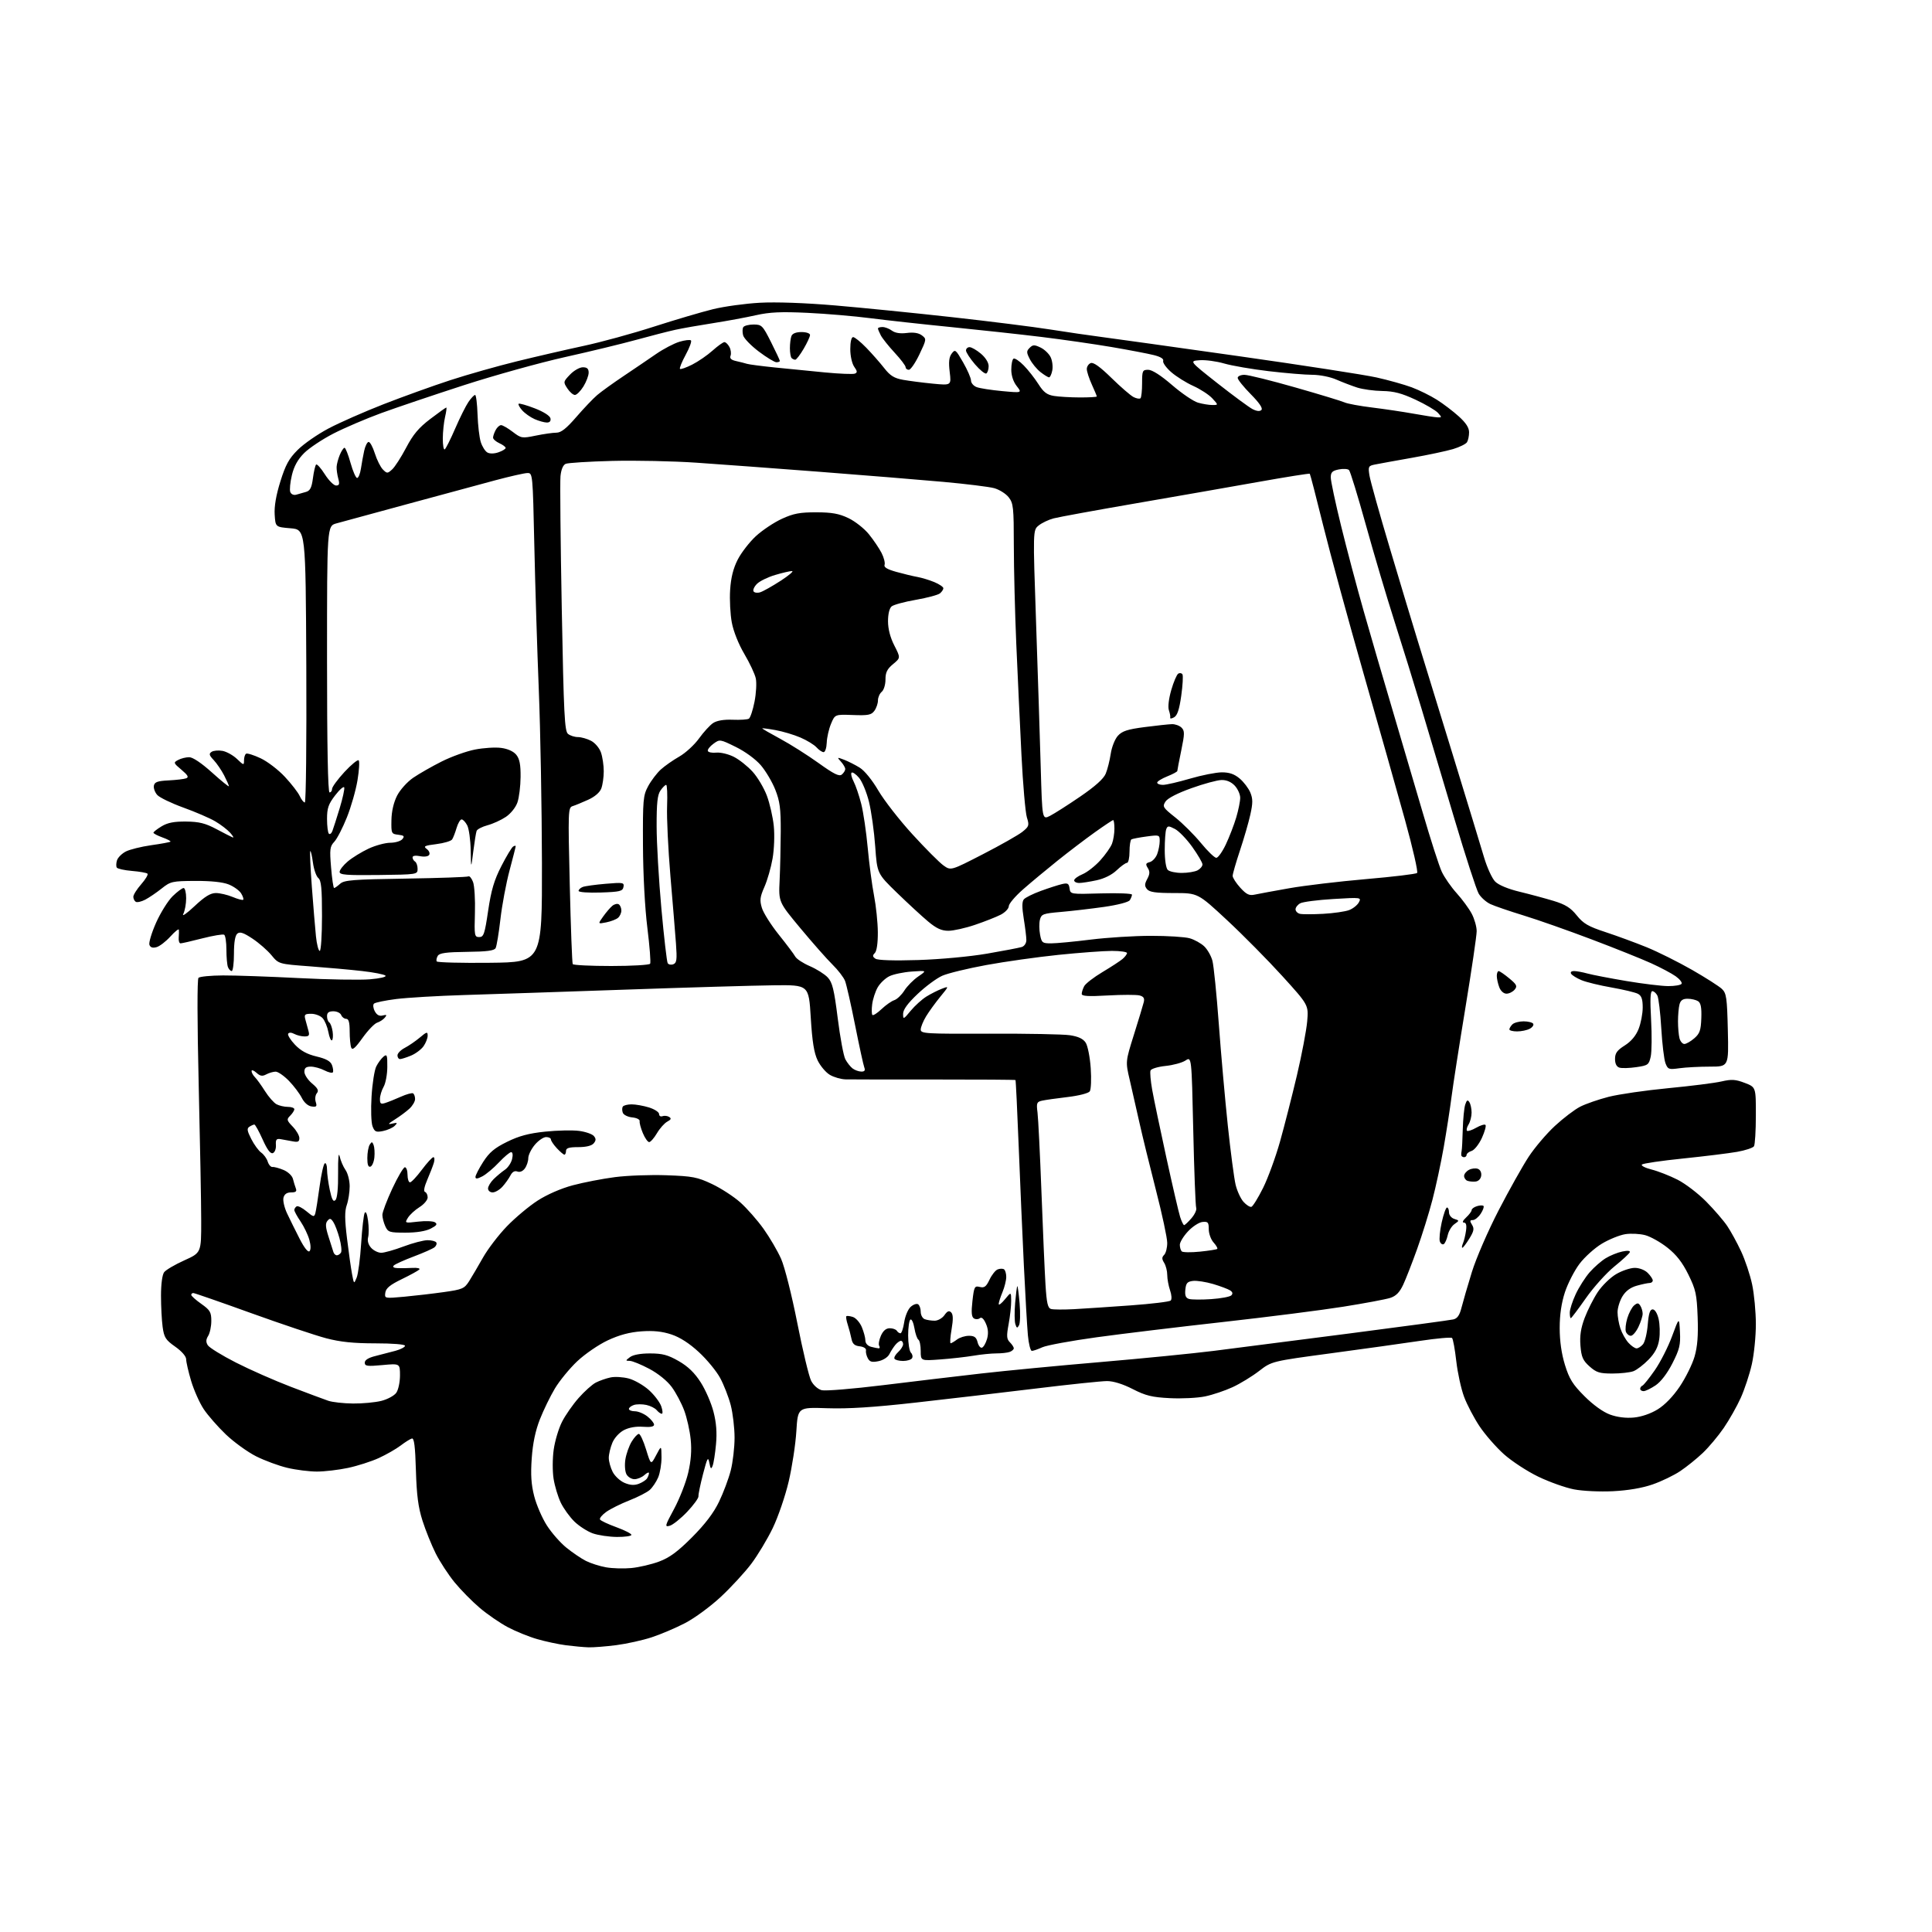 <?xml version="1.0" encoding="UTF-8" standalone="no"?>
<svg 
  version="1.1" 
  xmlns="http://www.w3.org/2000/svg" 
  xmlns:xlink="http://www.w3.org/1999/xlink" 
  xmlns:svg="http://www.w3.org/2000/svg"
  xmlns:rdf="http://www.w3.org/1999/02/22-rdf-syntax-ns#"
  xmlns:cc="http://creativecommons.org/ns#"
  xmlns:dc="http://purl.org/dc/elements/1.1/"
  viewBox="0 0 768 768"
  width="768"
  height="768"
>
<style>svg {background-color: white; }</style>"
<path stroke="none" fill="black" fill-rule="evenodd" d="M234.00,654.84C232.07,654.78 228.03,654.41 225.00,654.02C221.97,653.63 216.80,652.52 213.50,651.56C210.20,650.61 204.96,648.48 201.86,646.83C198.76,645.19 193.75,641.74 190.72,639.17C187.68,636.60 183.18,632.02 180.70,629.00C178.23,625.98 174.85,620.80 173.19,617.50C171.54,614.20 169.18,608.35 167.95,604.50C166.25,599.18 165.63,594.38 165.33,584.50C165.05,574.89 164.63,571.59 163.72,571.83C163.05,572.01 161.03,573.27 159.24,574.64C157.44,576.01 153.54,578.24 150.57,579.60C147.60,580.96 142.09,582.72 138.33,583.52C134.58,584.31 129.03,584.97 126.00,584.97C122.97,584.97 117.68,584.31 114.24,583.49C110.80,582.68 105.20,580.61 101.80,578.90C98.40,577.18 93.00,573.28 89.79,570.22C86.59,567.16 82.62,562.62 80.97,560.14C79.32,557.65 77.08,552.61 75.98,548.95C74.89,545.28 74.00,541.41 74.00,540.33C74.00,539.17 72.25,537.15 69.65,535.32C65.84,532.64 65.23,531.67 64.65,527.49C64.29,524.87 64.00,519.27 64.00,515.05C64.00,510.47 64.50,506.71 65.25,505.72C65.94,504.81 69.54,502.69 73.25,501.02C80.00,497.98 80.00,497.98 79.98,485.24C79.98,478.23 79.52,453.85 78.98,431.05C78.39,406.22 78.36,389.24 78.90,388.70C79.40,388.20 83.79,387.77 88.66,387.75C93.52,387.73 107.06,388.20 118.73,388.80C130.41,389.40 143.15,389.62 147.03,389.29C151.08,388.95 153.73,388.33 153.23,387.83C152.74,387.34 148.56,386.52 143.92,386.00C139.29,385.47 129.94,384.63 123.15,384.13C110.80,383.21 110.80,383.21 107.91,379.71C106.32,377.78 102.92,374.81 100.35,373.11C96.79,370.75 95.37,370.28 94.34,371.13C93.46,371.87 93.00,374.59 93.00,379.12C93.00,382.91 92.60,386.00 92.11,386.00C91.62,386.00 90.94,385.29 90.61,384.42C90.27,383.55 90.00,380.42 90.00,377.48C90.00,374.53 89.60,371.87 89.11,371.57C88.63,371.27 84.73,371.92 80.45,373.01C76.18,374.11 72.27,375.00 71.77,375.00C71.27,375.00 70.94,373.99 71.04,372.75C71.14,371.51 71.17,370.09 71.11,369.58C71.05,369.08 69.54,370.29 67.75,372.26C65.96,374.24 63.49,376.15 62.25,376.50C60.70,376.94 59.80,376.65 59.40,375.60C59.08,374.76 60.27,370.79 62.05,366.78C63.84,362.78 66.80,358.04 68.63,356.25C70.47,354.46 72.43,353.00 72.99,353.00C73.54,353.00 74.00,354.83 74.00,357.07C74.00,359.30 73.48,362.11 72.85,363.32C72.22,364.52 74.22,363.14 77.29,360.25C81.42,356.38 83.65,355.00 85.82,355.00C87.43,355.00 90.43,355.70 92.49,356.56C94.54,357.42 96.42,357.91 96.68,357.66C96.93,357.40 96.55,356.26 95.84,355.11C95.12,353.97 92.91,352.38 90.91,351.58C88.57,350.64 83.85,350.15 77.63,350.18C68.46,350.23 67.79,350.38 64.24,353.21C62.18,354.85 59.25,356.84 57.72,357.64C56.19,358.43 54.50,358.81 53.97,358.48C53.44,358.15 53.00,357.25 53.00,356.48C53.00,355.70 54.41,353.46 56.13,351.50C57.86,349.54 58.98,347.65 58.63,347.30C58.28,346.95 55.51,346.46 52.48,346.21C49.45,345.96 46.72,345.35 46.42,344.87C46.12,344.38 46.16,343.08 46.51,341.98C46.86,340.88 48.43,339.31 50.01,338.49C51.59,337.68 56.14,336.55 60.13,335.98C64.12,335.42 67.55,334.78 67.76,334.57C67.98,334.36 66.54,333.60 64.57,332.89C62.61,332.18 61.00,331.34 61.00,331.01C61.00,330.69 62.46,329.55 64.25,328.47C66.64,327.03 69.22,326.53 74.00,326.58C79.17,326.64 81.63,327.25 86.00,329.57C89.03,331.18 91.95,332.67 92.50,332.89C93.05,333.11 92.60,332.28 91.50,331.04C90.40,329.81 87.70,327.74 85.50,326.46C83.30,325.18 77.61,322.72 72.85,321.01C68.10,319.29 63.45,317.04 62.52,316.02C61.59,314.99 60.98,313.33 61.17,312.32C61.45,310.87 62.62,310.44 67.01,310.22C70.03,310.07 73.17,309.70 74.00,309.39C75.14,308.97 74.70,308.16 72.15,306.01C68.92,303.29 68.87,303.14 70.83,302.09C71.95,301.49 73.92,301.00 75.20,301.00C76.64,301.00 80.08,303.31 84.26,307.08C87.97,310.42 91.00,312.88 91.00,312.54C91.00,312.20 90.14,310.25 89.09,308.21C88.03,306.17 86.17,303.44 84.95,302.14C83.13,300.22 82.98,299.62 84.11,298.87C84.88,298.36 86.83,298.19 88.46,298.49C90.09,298.79 92.68,300.24 94.21,301.70C96.89,304.27 97.00,304.29 97.00,302.25C97.00,301.08 97.37,299.89 97.82,299.61C98.27,299.33 100.86,300.14 103.57,301.41C106.28,302.67 110.64,306.00 113.25,308.81C115.87,311.62 118.53,315.06 119.16,316.46C119.80,317.86 120.70,319.00 121.17,319.00C121.64,319.00 121.90,294.59 121.76,264.75C121.50,210.50 121.50,210.50 115.50,210.00C109.50,209.50 109.50,209.50 109.19,204.57C108.98,201.32 109.75,196.82 111.45,191.39C113.53,184.73 114.86,182.30 118.36,178.82C120.74,176.44 126.25,172.62 130.60,170.32C134.94,168.02 144.80,163.68 152.50,160.67C160.20,157.67 172.12,153.37 179.00,151.13C185.88,148.89 197.80,145.51 205.50,143.62C213.20,141.73 225.12,138.98 232.00,137.50C238.88,136.03 251.44,132.59 259.93,129.85C268.41,127.12 278.98,124.00 283.43,122.91C287.87,121.82 296.23,120.67 302.00,120.35C308.45,119.99 320.03,120.40 332.00,121.42C342.73,122.33 363.65,124.43 378.50,126.08C393.35,127.73 410.90,129.93 417.50,130.98C424.10,132.02 433.32,133.37 438.00,133.97C442.68,134.58 467.20,138.01 492.50,141.59C517.80,145.18 542.40,148.98 547.17,150.04C551.94,151.10 558.26,152.88 561.22,153.98C564.18,155.09 568.67,157.31 571.21,158.92C573.74,160.52 577.66,163.50 579.91,165.54C582.74,168.10 584.00,170.04 583.98,171.87C583.98,173.31 583.60,175.08 583.15,175.80C582.69,176.51 580.21,177.73 577.64,178.51C575.06,179.28 567.68,180.85 561.23,181.99C554.78,183.13 548.21,184.32 546.64,184.64C543.94,185.17 543.81,185.43 544.39,189.05C544.73,191.17 548.40,204.29 552.56,218.20C556.71,232.12 561.63,248.45 563.50,254.50C565.37,260.55 571.60,280.80 577.34,299.50C583.08,318.20 588.76,336.81 589.95,340.86C591.15,344.90 593.13,349.22 594.36,350.45C595.72,351.81 599.50,353.39 604.05,354.48C608.15,355.47 614.23,357.11 617.57,358.12C622.29,359.56 624.34,360.84 626.79,363.89C629.41,367.15 631.36,368.28 638.22,370.53C642.78,372.03 650.14,374.74 654.60,376.55C659.05,378.37 667.15,382.41 672.60,385.53C678.04,388.65 683.40,392.07 684.50,393.13C686.28,394.84 686.54,396.62 686.84,409.53C687.19,424.00 687.19,424.00 679.73,424.00C675.63,424.00 670.20,424.28 667.67,424.63C663.34,425.23 662.99,425.10 662.04,422.61C661.49,421.15 660.74,414.90 660.38,408.73C660.02,402.55 659.32,396.71 658.83,395.75C658.33,394.79 657.43,394.00 656.82,394.00C656.03,394.00 655.89,397.29 656.33,405.25C656.67,411.44 656.61,418.07 656.19,419.99C655.47,423.27 655.11,423.53 650.46,424.21C647.73,424.61 644.71,424.70 643.75,424.40C642.61,424.05 642.00,422.85 642.00,420.95C642.00,418.64 642.82,417.51 645.86,415.59C648.39,413.99 650.29,411.74 651.36,409.05C652.26,406.80 653.00,402.96 653.00,400.51C653.00,397.18 652.53,395.82 651.11,395.06C650.07,394.50 645.37,393.38 640.65,392.55C635.94,391.73 630.54,390.42 628.66,389.63C626.78,388.85 624.94,387.71 624.56,387.10C624.16,386.45 624.63,386.00 625.69,386.01C626.69,386.01 629.08,386.45 631.00,386.98C632.92,387.51 639.90,388.86 646.50,389.97C653.10,391.08 660.61,391.99 663.19,391.99C665.77,392.00 668.14,391.58 668.45,391.08C668.77,390.57 667.71,389.22 666.11,388.08C664.51,386.94 660.12,384.61 656.35,382.90C652.58,381.19 641.95,376.92 632.71,373.43C623.48,369.93 611.33,365.65 605.71,363.93C600.10,362.21 594.13,360.17 592.46,359.39C590.78,358.61 588.69,356.74 587.80,355.23C586.91,353.73 582.57,340.35 578.15,325.50C573.73,310.65 567.82,290.85 565.02,281.50C562.22,272.15 557.41,256.62 554.33,247.00C551.25,237.38 546.12,220.10 542.94,208.62C539.75,197.14 536.75,187.35 536.26,186.86C535.77,186.37 533.94,186.26 532.19,186.61C529.61,187.13 529.00,187.73 529.00,189.80C529.00,191.20 530.83,199.81 533.07,208.92C535.30,218.04 539.37,233.38 542.11,243.00C544.85,252.62 549.96,270.18 553.48,282.00C556.99,293.82 562.42,312.27 565.55,323.00C568.68,333.73 572.09,344.33 573.14,346.56C574.19,348.79 576.85,352.62 579.05,355.06C581.26,357.50 583.95,361.17 585.03,363.21C586.11,365.25 587.00,368.37 587.00,370.14C587.00,371.91 585.00,385.54 582.55,400.43C580.10,415.32 577.61,431.32 577.01,436.00C576.41,440.68 575.01,449.68 573.91,456.00C572.80,462.32 570.77,471.77 569.40,477.00C568.04,482.23 565.30,491.00 563.33,496.50C561.36,502.00 558.87,508.39 557.79,510.70C556.37,513.73 554.94,515.19 552.66,515.93C550.92,516.50 542.52,518.07 534.00,519.43C525.48,520.79 504.10,523.51 486.50,525.48C468.90,527.44 446.18,530.18 436.00,531.58C425.82,532.98 416.08,534.77 414.35,535.56C412.62,536.35 410.74,537.00 410.18,537.00C409.62,537.00 408.91,534.19 408.60,530.75C408.29,527.31 407.57,514.83 407.00,503.00C406.43,491.18 405.50,469.82 404.94,455.55C404.38,441.27 403.81,429.48 403.67,429.34C403.54,429.20 389.04,429.11 371.46,429.12C353.88,429.14 337.99,429.11 336.14,429.07C334.29,429.02 331.47,428.21 329.87,427.26C328.27,426.32 326.09,423.73 325.02,421.52C323.60,418.57 322.87,414.05 322.29,404.50C321.50,391.50 321.50,391.50 307.50,391.67C299.80,391.76 273.25,392.53 248.50,393.40C223.75,394.26 194.95,395.22 184.50,395.54C174.05,395.86 161.90,396.58 157.50,397.13C153.10,397.69 149.12,398.51 148.66,398.96C148.19,399.42 148.34,400.78 148.99,401.99C149.80,403.49 150.80,404.02 152.14,403.67C153.73,403.26 153.89,403.43 152.97,404.54C152.34,405.30 150.96,406.19 149.92,406.53C148.87,406.86 146.26,409.58 144.12,412.57C141.20,416.65 140.07,417.62 139.61,416.43C139.27,415.55 139.00,412.62 139.00,409.92C139.00,406.38 138.61,405.00 137.61,405.00C136.84,405.00 135.95,404.32 135.64,403.50C135.32,402.68 133.92,402.00 132.53,402.00C130.69,402.00 130.00,402.53 130.00,403.94C130.00,405.01 130.40,406.13 130.88,406.43C131.37,406.73 131.97,408.35 132.22,410.03C132.46,411.71 132.34,413.29 131.94,413.54C131.54,413.78 130.91,412.30 130.53,410.24C130.14,408.18 129.12,405.71 128.26,404.75C127.40,403.79 125.36,403.00 123.74,403.00C121.16,403.00 120.86,403.29 121.38,405.25C121.71,406.49 122.27,408.51 122.61,409.75C123.12,411.59 122.83,412.00 121.05,412.00C119.85,412.00 118.03,411.55 116.99,411.00C115.87,410.39 114.89,410.36 114.55,410.92C114.24,411.42 115.45,413.38 117.24,415.27C119.55,417.70 122.06,419.07 125.83,419.97C129.65,420.88 131.38,421.84 131.96,423.37C132.40,424.54 132.57,425.84 132.33,426.25C132.08,426.66 130.58,426.32 128.99,425.50C127.40,424.67 124.95,424.00 123.55,424.00C121.64,424.00 121.00,424.52 121.00,426.06C121.00,427.20 122.36,429.28 124.03,430.68C126.37,432.64 126.80,433.53 125.95,434.57C125.33,435.30 125.14,436.86 125.51,438.03C126.08,439.84 125.83,440.11 123.84,439.83C122.42,439.63 120.90,438.29 119.96,436.41C119.11,434.72 116.81,431.68 114.86,429.66C112.90,427.65 110.53,426.00 109.58,426.00C108.64,426.00 106.96,426.49 105.85,427.08C104.27,427.93 103.42,427.78 101.92,426.42C100.86,425.47 100.00,425.18 100.00,425.77C100.00,426.37 100.60,427.46 101.34,428.20C102.08,428.94 103.88,431.43 105.33,433.73C106.78,436.03 108.85,438.38 109.92,438.96C110.99,439.53 113.02,440.00 114.43,440.00C115.85,440.00 117.00,440.42 117.00,440.93C117.00,441.44 116.27,442.59 115.37,443.49C113.86,444.99 113.94,445.33 116.37,447.86C117.82,449.37 119.00,451.42 119.00,452.42C119.00,453.86 118.44,454.12 116.25,453.68C114.74,453.39 112.60,453.00 111.50,452.82C109.89,452.56 109.53,453.02 109.68,455.17C109.78,456.67 109.24,458.08 108.46,458.38C107.51,458.74 106.22,457.02 104.40,452.95C102.93,449.68 101.45,447.01 101.11,447.02C100.78,447.02 99.90,447.41 99.16,447.88C98.07,448.57 98.21,449.50 99.90,452.80C101.04,455.04 102.81,457.46 103.84,458.18C104.87,458.91 106.04,460.52 106.43,461.78C106.83,463.03 107.68,463.98 108.33,463.90C108.97,463.81 110.94,464.34 112.69,465.07C114.49,465.82 116.12,467.36 116.44,468.60C116.74,469.82 117.27,471.53 117.60,472.41C118.06,473.60 117.59,474.00 115.72,474.00C114.04,474.00 113.06,474.68 112.69,476.08C112.39,477.23 113.03,480.04 114.11,482.33C115.19,484.63 117.43,489.15 119.09,492.40C120.94,496.02 122.46,497.94 123.03,497.37C123.60,496.80 123.58,495.05 122.97,492.84C122.42,490.86 120.85,487.59 119.49,485.57C118.12,483.56 117.00,481.51 117.00,481.01C117.00,480.52 117.41,479.86 117.92,479.55C118.42,479.24 120.18,480.13 121.84,481.52C124.56,483.80 124.90,483.88 125.35,482.28C125.62,481.30 126.38,476.56 127.03,471.74C127.68,466.93 128.61,462.74 129.10,462.44C129.60,462.13 130.00,463.24 130.00,464.89C130.00,466.55 130.50,470.22 131.10,473.05C131.93,476.92 132.49,477.91 133.35,477.04C134.07,476.32 134.46,472.27 134.40,466.20C134.34,460.50 134.59,457.78 135.00,459.61C135.38,461.32 136.43,463.78 137.34,465.08C138.26,466.38 139.00,469.30 139.00,471.57C139.00,473.84 138.49,477.18 137.86,478.98C136.99,481.47 137.01,484.71 137.95,492.38C138.63,497.95 139.53,504.30 139.95,506.50C140.70,510.49 140.71,510.49 141.79,507.86C142.38,506.41 143.18,500.33 143.56,494.36C143.94,488.39 144.57,482.89 144.97,482.14C145.41,481.32 145.94,482.52 146.30,485.21C146.64,487.64 146.65,490.63 146.33,491.85C145.97,493.24 146.41,494.80 147.53,496.03C148.51,497.11 150.31,498.00 151.54,498.00C152.76,498.00 156.75,496.88 160.40,495.50C164.06,494.12 168.36,493.00 169.96,493.00C171.57,493.00 173.13,493.40 173.43,493.89C173.73,494.37 173.42,495.24 172.74,495.80C172.06,496.37 168.35,498.01 164.50,499.46C160.65,500.91 157.07,502.53 156.55,503.05C155.95,503.65 156.50,504.04 158.05,504.10C159.40,504.16 162.07,504.12 164.00,504.01C165.93,503.90 167.13,504.19 166.68,504.66C166.23,505.12 163.08,506.85 159.68,508.50C155.06,510.74 153.42,512.09 153.17,513.84C152.84,516.18 152.86,516.18 160.67,515.47C164.98,515.07 172.08,514.24 176.47,513.62C183.80,512.59 184.59,512.25 186.47,509.31C187.58,507.55 190.07,503.32 192.00,499.90C193.93,496.49 198.20,490.89 201.50,487.48C204.80,484.06 210.30,479.46 213.73,477.25C217.48,474.83 223.03,472.41 227.73,471.16C232.00,470.02 239.52,468.57 244.42,467.93C249.33,467.29 258.56,466.95 264.94,467.18C275.32,467.55 277.21,467.91 283.02,470.66C286.58,472.34 291.65,475.63 294.28,477.97C296.90,480.31 301.07,485.04 303.53,488.49C305.99,491.94 309.13,497.31 310.51,500.43C311.92,503.62 314.75,514.83 316.95,525.98C319.11,536.91 321.58,547.23 322.45,548.91C323.37,550.68 325.15,552.25 326.66,552.63C328.11,552.99 339.01,552.10 350.90,550.64C362.78,549.18 380.38,547.09 390.00,545.99C399.62,544.89 421.00,542.84 437.50,541.44C454.00,540.03 474.25,538.03 482.50,536.99C490.75,535.96 515.05,532.84 536.50,530.06C557.95,527.28 576.50,524.78 577.71,524.49C579.33,524.12 580.22,522.83 580.99,519.74C581.58,517.41 583.42,511.07 585.09,505.66C586.78,500.19 591.51,489.29 595.71,481.16C599.88,473.10 605.26,463.51 607.66,459.85C610.06,456.19 614.76,450.66 618.09,447.58C621.43,444.49 625.96,441.04 628.16,439.92C630.36,438.80 635.46,437.03 639.48,436.00C643.51,434.98 654.16,433.43 663.15,432.57C672.14,431.71 681.67,430.51 684.32,429.89C688.33,428.97 689.88,429.06 693.57,430.47C698.00,432.17 698.00,432.17 697.98,443.33C697.98,449.47 697.64,455.02 697.23,455.66C696.82,456.30 693.79,457.30 690.50,457.88C687.20,458.46 677.52,459.65 669.00,460.53C660.48,461.40 653.13,462.48 652.69,462.92C652.24,463.37 653.98,464.26 656.55,464.91C659.12,465.56 663.76,467.38 666.86,468.95C669.96,470.53 675.09,474.45 678.25,477.66C681.42,480.87 685.17,485.22 686.59,487.33C688.01,489.43 690.50,493.97 692.11,497.42C693.72,500.86 695.70,506.79 696.50,510.59C697.31,514.39 697.97,521.46 697.98,526.30C697.99,531.14 697.27,538.34 696.38,542.30C695.49,546.26 693.51,552.26 691.99,555.64C690.47,559.01 687.42,564.41 685.21,567.64C683.00,570.86 679.23,575.35 676.84,577.61C674.46,579.87 670.44,583.10 667.92,584.79C665.40,586.48 660.45,588.87 656.92,590.09C652.81,591.52 647.16,592.48 641.20,592.78C636.02,593.04 629.17,592.72 625.70,592.05C622.29,591.40 615.90,589.12 611.50,587.00C607.10,584.88 600.95,580.86 597.82,578.06C594.70,575.26 590.34,570.27 588.14,566.97C585.94,563.67 583.17,558.40 582.00,555.26C580.82,552.12 579.42,545.72 578.89,541.04C578.36,536.35 577.60,532.23 577.21,531.87C576.82,531.51 571.10,532.02 564.50,533.01C557.90,534.00 541.93,536.22 529.02,537.96C505.53,541.12 505.53,541.12 500.51,544.99C497.75,547.12 493.02,550.01 490.00,551.41C486.97,552.81 482.05,554.47 479.05,555.09C476.05,555.72 469.75,556.03 465.05,555.79C457.94,555.43 455.45,554.82 450.28,552.18C446.36,550.17 442.58,549.00 440.06,549.00C437.86,549.00 425.13,550.33 411.78,551.96C398.43,553.58 376.93,556.10 364.00,557.55C347.28,559.43 337.13,560.07 328.83,559.79C317.16,559.40 317.16,559.40 316.56,568.95C316.24,574.20 314.86,583.20 313.51,588.95C312.16,594.70 309.31,603.02 307.17,607.45C305.03,611.88 301.18,618.28 298.61,621.68C296.03,625.09 290.60,630.98 286.54,634.77C282.47,638.57 276.07,643.27 272.32,645.21C268.57,647.16 262.57,649.71 259.00,650.87C255.43,652.04 249.12,653.43 245.00,653.97C240.88,654.50 235.93,654.89 234.00,654.84zM250.98,623.32C254.00,623.03 258.95,621.88 261.98,620.75C266.16,619.19 269.34,616.86 275.09,611.10C280.26,605.91 283.67,601.44 285.81,597.00C287.54,593.42 289.64,587.82 290.48,584.54C291.32,581.26 292.00,575.39 292.00,571.50C292.00,567.61 291.31,561.77 290.47,558.53C289.62,555.30 287.73,550.44 286.26,547.75C284.80,545.05 281.01,540.44 277.84,537.52C274.07,534.02 270.31,531.60 266.91,530.47C263.22,529.25 259.79,528.89 254.97,529.23C250.26,529.57 246.19,530.66 241.59,532.81C237.94,534.52 232.51,538.25 229.45,541.13C226.41,544.01 222.43,548.87 220.59,551.93C218.76,554.99 216.07,560.51 214.62,564.19C212.84,568.72 211.79,573.72 211.37,579.69C210.91,586.22 211.16,590.12 212.36,594.78C213.25,598.23 215.50,603.44 217.37,606.36C219.24,609.29 222.73,613.27 225.13,615.21C227.54,617.16 231.03,619.53 232.90,620.48C234.77,621.43 238.37,622.58 240.90,623.03C243.43,623.48 247.97,623.61 250.98,623.32zM245.25,610.96C242.09,610.93 237.76,610.29 235.62,609.53C233.49,608.77 230.23,606.67 228.36,604.87C226.50,603.06 224.06,599.69 222.94,597.38C221.82,595.07 220.53,590.78 220.06,587.84C219.59,584.86 219.61,579.74 220.11,576.22C220.60,572.76 222.08,567.81 223.40,565.22C224.71,562.62 227.69,558.35 230.01,555.72C232.33,553.09 235.41,550.33 236.86,549.59C238.31,548.85 240.92,547.93 242.67,547.56C244.41,547.18 247.70,547.38 249.97,547.99C252.25,548.61 255.85,550.68 257.97,552.59C260.10,554.51 262.30,557.41 262.86,559.04C263.43,560.67 263.52,562.00 263.07,562.00C262.62,562.00 261.71,561.35 261.05,560.56C260.40,559.77 258.55,558.84 256.95,558.49C255.35,558.14 253.13,558.14 252.02,558.49C250.91,558.85 250.00,559.55 250.00,560.07C250.00,560.58 251.06,561.00 252.37,561.00C253.67,561.00 255.92,561.93 257.37,563.07C258.81,564.21 260.00,565.68 260.00,566.33C260.00,567.12 258.53,567.40 255.63,567.17C252.89,566.95 250.05,567.44 248.05,568.48C246.20,569.43 244.24,571.57 243.42,573.53C242.64,575.41 242.00,578.10 242.00,579.52C242.00,580.94 242.70,583.46 243.56,585.13C244.43,586.79 246.54,588.75 248.27,589.47C250.47,590.40 252.17,590.51 253.94,589.83C255.32,589.31 256.80,588.34 257.21,587.69C257.63,587.03 257.98,586.09 257.98,585.60C257.99,585.10 257.18,585.43 256.17,586.35C255.17,587.26 253.38,588.00 252.21,588.00C251.03,588.00 249.60,587.12 249.02,586.03C248.44,584.95 248.25,582.29 248.60,580.11C248.95,577.93 250.07,574.76 251.10,573.07C252.13,571.38 253.41,570.00 253.95,570.00C254.49,570.00 255.79,572.79 256.83,576.21C258.74,582.42 258.74,582.42 260.83,578.46C262.91,574.50 262.91,574.50 262.96,579.28C262.98,581.91 262.39,585.51 261.64,587.28C260.89,589.05 259.38,591.29 258.30,592.26C257.21,593.23 253.55,595.11 250.18,596.43C246.80,597.75 242.67,599.81 241.01,600.99C239.34,602.18 238.22,603.55 238.52,604.03C238.82,604.52 241.75,605.90 245.03,607.09C248.31,608.29 251.00,609.66 251.00,610.13C251.00,610.61 248.41,610.98 245.25,610.96zM266.26,606.50C264.17,607.09 264.28,606.63 267.97,599.80C270.14,595.77 272.66,589.33 273.56,585.49C274.68,580.70 275.00,576.52 274.56,572.20C274.22,568.73 273.05,563.54 271.97,560.65C270.89,557.77 268.67,553.58 267.03,551.36C265.25,548.94 261.67,546.03 258.14,544.15C254.88,542.42 251.38,540.99 250.36,540.97C248.58,540.94 248.59,540.87 250.44,539.47C251.66,538.55 254.65,538.00 258.44,538.01C263.35,538.02 265.51,538.60 269.79,541.05C273.50,543.18 276.12,545.71 278.55,549.52C280.46,552.50 282.75,557.77 283.63,561.22C284.76,565.59 285.05,569.51 284.62,574.16C284.28,577.83 283.68,581.66 283.28,582.67C282.68,584.18 282.45,583.97 281.98,581.50C281.48,578.88 281.16,579.46 279.46,586.00C278.39,590.12 277.57,594.08 277.65,594.79C277.73,595.50 275.70,598.29 273.15,600.98C270.59,603.67 267.49,606.15 266.26,606.50zM649.44,563.50C652.46,563.23 656.17,561.96 658.94,560.25C661.80,558.50 665.08,555.11 667.75,551.14C670.08,547.67 672.72,542.33 673.61,539.28C674.77,535.28 675.11,530.91 674.84,523.56C674.50,514.47 674.11,512.66 671.15,506.65C668.77,501.83 666.42,498.80 662.85,495.98C660.12,493.81 656.13,491.57 654.00,491.00C651.87,490.43 648.29,490.25 646.05,490.61C643.81,490.97 639.64,492.66 636.77,494.38C633.91,496.10 629.91,499.70 627.88,502.39C625.85,505.08 623.25,510.16 622.09,513.66C620.69,517.95 620.00,522.62 620.00,527.92C620.00,533.08 620.72,538.12 622.09,542.57C623.82,548.17 625.17,550.33 629.85,555.01C633.32,558.48 637.25,561.31 640.00,562.31C642.86,563.36 646.30,563.79 649.44,563.50zM140.31,557.92C144.05,557.96 149.13,557.49 151.59,556.87C154.05,556.25 156.72,554.80 157.53,553.65C158.34,552.50 159.00,549.40 159.00,546.77C159.00,541.99 159.00,541.99 152.00,542.64C145.97,543.20 145.00,543.06 145.00,541.68C145.00,540.63 146.45,539.72 149.25,539.03C151.59,538.45 155.19,537.51 157.25,536.95C159.31,536.38 161.00,535.49 161.00,534.96C161.00,534.40 156.07,534.00 149.19,534.00C140.56,534.00 135.30,533.46 129.69,531.99C125.46,530.88 112.03,526.38 99.84,521.99C87.65,517.59 77.30,514.00 76.84,514.00C76.38,514.00 76.01,514.34 76.02,514.75C76.03,515.16 77.83,516.77 80.02,518.31C83.51,520.78 84.00,521.61 84.00,525.08C84.00,527.25 83.44,529.92 82.76,531.02C81.85,532.48 81.80,533.47 82.60,534.75C83.20,535.71 88.23,538.81 93.78,541.64C99.33,544.47 109.19,548.82 115.69,551.30C122.18,553.78 128.85,556.27 130.50,556.83C132.15,557.39 136.56,557.88 140.31,557.92zM653.35,553.00C652.61,553.00 652.00,552.59 652.00,552.08C652.00,551.58 652.39,551.02 652.87,550.83C653.36,550.65 655.57,547.89 657.79,544.71C660.01,541.52 663.10,535.44 664.66,531.21C667.50,523.50 667.50,523.50 667.81,529.48C668.07,534.62 667.65,536.37 664.81,541.94C662.76,545.97 660.21,549.30 658.10,550.71C656.23,551.97 654.10,553.00 653.35,553.00zM640.95,546.00C635.86,546.00 634.59,545.60 631.86,543.17C629.21,540.80 628.62,539.45 628.25,534.92C627.94,531.00 628.40,527.95 629.93,523.89C631.09,520.81 633.43,516.19 635.13,513.62C636.83,511.06 640.12,507.84 642.45,506.48C644.77,505.12 648.10,504.00 649.84,504.00C651.67,504.00 653.84,504.84 655.00,506.00C656.10,507.10 657.00,508.45 657.00,509.00C657.00,509.55 656.44,510.00 655.75,510.01C655.06,510.01 652.79,510.49 650.70,511.07C648.14,511.78 646.26,513.17 644.95,515.31C643.88,517.07 643.01,519.90 643.00,521.60C643.00,523.31 643.51,526.23 644.14,528.10C644.76,529.97 646.19,532.51 647.31,533.75C648.43,534.99 649.89,536.00 650.55,536.00C651.21,536.00 652.37,535.26 653.13,534.35C653.88,533.44 654.73,529.95 655.00,526.60C655.37,522.14 655.89,520.50 656.96,520.50C657.83,520.50 658.79,522.04 659.32,524.29C659.81,526.37 659.92,530.03 659.56,532.43C659.10,535.53 657.88,537.84 655.34,540.46C653.38,542.48 650.67,544.56 649.32,545.07C647.97,545.58 644.21,546.00 640.95,546.00zM349.21,541.09C346.62,541.62 345.74,541.38 344.96,539.92C344.42,538.91 344.09,537.50 344.24,536.79C344.39,536.04 343.35,535.37 341.75,535.18C339.68,534.95 338.87,534.20 338.47,532.18C338.18,530.71 337.51,528.18 336.99,526.57C336.46,524.95 336.22,523.45 336.44,523.22C336.67,523.00 337.82,523.13 339.02,523.51C340.21,523.88 341.82,525.71 342.59,527.56C343.37,529.42 344.00,531.80 344.00,532.85C344.00,533.99 344.91,535.01 346.25,535.37C347.49,535.70 348.86,535.98 349.31,535.99C349.75,535.99 349.83,535.54 349.49,534.98C349.14,534.41 349.45,532.61 350.17,530.98C351.06,528.98 352.21,528.00 353.69,528.00C354.89,528.00 356.16,528.45 356.50,529.00C356.84,529.55 357.49,530.00 357.95,530.00C358.40,530.00 359.07,528.03 359.43,525.62C359.79,523.20 360.94,520.46 361.98,519.52C363.02,518.57 364.35,518.10 364.94,518.46C365.52,518.82 366.00,520.17 366.00,521.45C366.00,522.74 366.71,524.06 367.58,524.39C368.45,524.73 370.23,525.00 371.53,525.00C372.83,525.00 374.58,524.01 375.43,522.79C376.58,521.16 377.27,520.87 378.10,521.70C378.90,522.50 378.95,524.44 378.27,528.41C377.74,531.49 377.57,533.99 377.90,533.97C378.23,533.95 379.37,533.28 380.44,532.47C381.51,531.66 383.64,531.00 385.17,531.00C387.33,531.00 388.11,531.58 388.60,533.54C388.95,534.94 389.74,535.92 390.35,535.72C390.97,535.51 391.87,533.95 392.36,532.26C392.97,530.12 392.83,528.23 391.90,526.14C391.04,524.19 390.19,523.43 389.50,524.00C388.91,524.49 387.86,524.53 387.15,524.09C386.20,523.51 386.05,521.69 386.56,517.16C387.21,511.46 387.41,511.07 389.48,511.58C391.28,512.04 392.02,511.48 393.35,508.68C394.25,506.78 395.71,504.94 396.59,504.61C397.46,504.27 398.59,504.25 399.09,504.56C399.59,504.87 400.00,506.23 400.00,507.59C400.00,508.95 399.32,511.68 398.50,513.65C397.68,515.63 397.00,517.75 397.00,518.37C397.01,518.99 398.12,518.15 399.47,516.50C401.93,513.50 401.93,513.50 401.96,517.07C401.98,519.03 401.53,523.20 400.95,526.33C400.06,531.13 400.14,532.28 401.45,533.59C402.30,534.44 403.00,535.51 403.00,535.96C403.00,536.42 402.29,537.06 401.42,537.39C400.55,537.73 398.16,538.00 396.10,538.00C394.05,538.00 389.92,538.41 386.93,538.92C383.95,539.42 378.01,540.09 373.75,540.40C366.00,540.97 366.00,540.97 366.00,537.05C366.00,534.89 365.59,532.86 365.09,532.55C364.58,532.24 363.87,530.19 363.50,527.99C363.13,525.79 362.41,524.24 361.91,524.55C361.41,524.86 361.00,527.70 361.00,530.86C361.00,534.02 361.50,537.10 362.11,537.71C362.72,538.32 362.92,539.31 362.55,539.91C362.18,540.51 360.59,541.00 359.00,541.00C357.41,541.00 355.88,540.61 355.58,540.13C355.29,539.66 355.94,538.46 357.02,537.48C358.11,536.49 359.00,535.08 359.00,534.35C359.00,533.61 358.61,533.00 358.12,533.00C357.64,533.00 356.64,533.72 355.91,534.61C355.18,535.49 354.11,537.16 353.53,538.32C352.93,539.51 351.07,540.71 349.21,541.09zM648.28,531.00C647.54,531.00 646.67,530.29 646.33,529.42C646.00,528.56 646.24,526.14 646.87,524.04C647.50,521.95 648.72,519.65 649.58,518.93C650.88,517.85 651.31,517.88 652.06,519.06C652.56,519.85 652.98,521.27 652.98,522.22C652.99,523.16 652.24,525.52 651.31,527.47C650.39,529.41 649.02,531.00 648.28,531.00zM405.07,526.83C404.38,528.08 404.14,528.00 403.62,526.37C403.27,525.29 403.24,521.53 403.53,518.00C403.83,514.48 404.21,511.46 404.39,511.28C404.56,511.10 404.98,514.19 405.31,518.15C405.64,522.10 405.54,526.01 405.07,526.83zM624.42,524.00C624.19,524.00 624.00,522.99 624.01,521.75C624.02,520.51 625.08,517.22 626.38,514.43C627.68,511.65 630.18,507.73 631.94,505.72C633.70,503.72 636.57,501.21 638.32,500.15C640.07,499.08 643.02,497.89 644.87,497.50C646.97,497.06 648.10,497.16 647.87,497.78C647.67,498.33 644.90,500.89 641.71,503.47C638.53,506.06 633.43,511.73 630.38,516.09C627.33,520.44 624.65,524.00 624.42,524.00zM427.00,520.41C431.12,520.18 441.25,519.51 449.50,518.91C457.75,518.31 464.89,517.45 465.37,516.99C465.87,516.51 465.76,514.76 465.12,512.93C464.51,511.15 464.00,508.41 464.00,506.84C464.00,505.26 463.45,503.09 462.78,502.01C461.81,500.46 461.81,499.79 462.78,498.82C463.45,498.15 464.00,496.00 463.99,494.05C463.99,492.10 461.96,482.62 459.48,473.00C457.01,463.38 454.04,451.23 452.88,446.00C451.72,440.77 450.01,433.25 449.08,429.27C447.38,422.03 447.38,422.03 450.76,411.27C452.62,405.35 454.38,399.55 454.66,398.39C455.05,396.82 454.62,396.13 452.97,395.70C451.76,395.39 446.09,395.39 440.38,395.71C432.57,396.16 430.00,396.00 430.00,395.08C430.00,394.42 430.45,393.03 430.99,392.01C431.54,390.99 434.80,388.47 438.24,386.42C441.69,384.36 445.29,382.01 446.25,381.19C447.21,380.36 448.00,379.31 448.00,378.85C448.00,378.38 445.30,378.00 442.01,378.00C438.71,378.00 429.15,378.71 420.76,379.57C412.37,380.44 399.45,382.26 392.05,383.62C384.65,384.98 376.77,386.89 374.55,387.88C372.32,388.87 367.91,392.13 364.75,395.13C360.81,398.86 359.00,401.34 359.00,403.01C359.00,405.33 359.15,405.27 362.01,401.80C363.67,399.79 366.49,397.25 368.27,396.14C370.06,395.04 372.82,393.64 374.41,393.04C377.29,391.94 377.29,391.94 373.78,396.22C371.85,398.58 369.31,402.08 368.14,404.00C366.97,405.93 366.01,408.29 366.00,409.26C366.00,410.89 367.89,411.00 393.25,410.90C408.24,410.85 422.66,411.12 425.31,411.52C428.66,412.03 430.56,412.92 431.58,414.48C432.38,415.71 433.28,420.25 433.58,424.61C433.88,428.95 433.71,433.10 433.20,433.83C432.68,434.58 428.87,435.56 424.39,436.09C420.05,436.60 415.46,437.25 414.19,437.54C412.12,438.01 411.94,438.49 412.43,442.28C412.72,444.60 413.43,458.88 414.00,474.00C414.56,489.12 415.29,505.64 415.60,510.69C416.07,518.09 416.50,519.98 417.84,520.35C418.75,520.61 422.88,520.63 427.00,520.41zM481.48,516.42C485.32,516.16 488.91,515.49 489.47,514.93C490.15,514.25 490.00,513.60 488.99,512.95C488.17,512.42 485.14,511.28 482.26,510.42C479.38,509.57 475.78,509.01 474.26,509.18C471.97,509.45 471.45,510.04 471.19,512.67C470.96,515.02 471.35,515.97 472.69,516.36C473.69,516.65 477.64,516.68 481.48,516.42zM133.91,499.00C134.44,499.00 135.18,498.51 135.55,497.92C135.92,497.33 135.64,494.74 134.94,492.17C134.24,489.60 133.13,486.70 132.47,485.73C131.48,484.25 131.09,484.19 130.15,485.32C129.29,486.35 129.40,487.90 130.59,491.59C131.46,494.29 132.34,497.06 132.55,497.75C132.76,498.44 133.37,499.00 133.91,499.00zM476.97,497.55C480.52,497.19 483.63,496.70 483.88,496.46C484.12,496.21 483.46,495.06 482.41,493.90C481.36,492.73 480.50,490.37 480.50,488.64C480.50,485.89 480.19,485.53 478.00,485.75C476.62,485.89 474.04,487.57 472.25,489.49C470.46,491.40 469.00,493.80 469.00,494.82C469.00,495.84 469.34,497.01 469.75,497.44C470.16,497.86 473.41,497.91 476.97,497.55zM581.31,496.00C581.02,496.00 581.13,495.21 581.55,494.25C581.96,493.29 582.51,491.04 582.76,489.25C583.08,487.02 582.81,486.00 581.92,486.00C581.15,486.00 581.51,485.17 582.81,483.96C584.02,482.84 585.00,481.52 585.00,481.03C585.00,480.54 585.93,479.84 587.08,479.48C588.22,479.11 589.40,479.07 589.71,479.38C590.02,479.69 589.52,481.08 588.61,482.47C587.70,483.86 586.29,485.00 585.47,485.00C584.27,485.00 584.21,485.36 585.15,486.87C586.10,488.40 585.90,489.42 584.08,492.37C582.85,494.37 581.60,496.00 581.31,496.00zM573.92,494.55C573.40,494.87 572.71,494.41 572.37,493.53C572.04,492.66 572.36,489.25 573.09,485.97C573.82,482.69 574.77,480.00 575.21,480.00C575.64,480.00 576.00,480.87 576.00,481.93C576.00,483.01 576.92,484.16 578.09,484.53C580.17,485.19 580.17,485.19 578.17,486.60C577.06,487.37 575.86,489.35 575.50,490.99C575.14,492.63 574.43,494.24 573.92,494.55zM161.21,490.00C154.80,490.00 154.24,489.82 153.16,487.45C152.52,486.05 152.00,484.02 152.00,482.93C152.00,481.85 153.78,477.14 155.95,472.48C158.13,467.82 160.38,464.00 160.95,464.00C161.53,464.00 162.00,465.35 162.00,467.00C162.00,468.65 162.44,470.00 162.98,470.00C163.52,470.00 165.64,467.75 167.69,465.00C169.75,462.25 171.81,460.00 172.28,460.00C172.75,460.00 172.83,461.01 172.46,462.25C172.09,463.49 170.91,466.52 169.85,468.98C168.64,471.78 168.30,473.60 168.95,473.82C169.53,474.01 170.00,474.99 170.00,476.00C170.00,477.01 168.54,478.75 166.75,479.86C164.96,480.98 162.90,482.87 162.16,484.07C160.84,486.23 160.87,486.25 166.16,485.62C169.10,485.27 172.13,485.39 172.90,485.89C173.98,486.60 173.60,487.16 171.20,488.40C169.24,489.41 165.57,490.00 161.21,490.00zM470.71,487.00C471.02,487.00 472.33,485.76 473.64,484.25C474.94,482.74 475.78,480.90 475.51,480.17C475.23,479.44 474.70,465.59 474.34,449.41C473.68,419.98 473.68,419.98 471.25,421.57C469.91,422.45 466.35,423.42 463.32,423.73C460.30,424.04 457.61,424.86 457.35,425.54C457.09,426.22 457.38,429.64 458.00,433.14C458.62,436.64 461.15,448.73 463.61,460.00C466.07,471.27 468.55,481.96 469.12,483.75C469.69,485.54 470.41,487.00 470.71,487.00zM497.44,479.74C498.02,479.57 500.11,476.20 502.08,472.25C504.05,468.30 507.08,459.98 508.83,453.78C510.57,447.58 513.59,435.75 515.54,427.50C517.48,419.25 519.32,409.57 519.63,406.00C520.18,399.50 520.18,399.50 509.74,388.00C504.00,381.68 494.10,371.66 487.74,365.75C476.18,355.00 476.18,355.00 466.71,355.00C459.42,355.00 456.95,354.65 455.97,353.47C454.94,352.22 454.95,351.46 456.05,349.40C457.09,347.46 457.14,346.45 456.26,345.04C455.31,343.52 455.44,343.12 457.04,342.70C458.11,342.42 459.43,341.00 459.99,339.53C460.54,338.07 461.00,335.73 461.00,334.34C461.00,331.87 460.89,331.83 455.75,332.52C452.86,332.91 450.16,333.43 449.75,333.67C449.34,333.92 449.00,336.12 449.00,338.56C449.00,341.00 448.55,343.00 447.99,343.00C447.44,343.00 445.60,344.32 443.91,345.93C442.00,347.76 438.97,349.27 435.87,349.93C433.14,350.52 430.02,351.00 428.95,351.00C427.88,351.00 427.00,350.53 427.00,349.95C427.00,349.37 428.50,348.27 430.33,347.51C432.17,346.74 435.34,344.26 437.38,342.00C439.42,339.74 441.52,336.76 442.04,335.38C442.57,334.00 443.00,331.32 443.00,329.43C443.00,327.55 442.78,326.00 442.50,326.00C442.23,326.00 438.96,328.18 435.23,330.84C431.50,333.50 424.82,338.58 420.40,342.12C415.97,345.67 409.80,350.80 406.69,353.53C403.57,356.26 401.02,359.28 401.01,360.22C401.01,361.17 399.56,362.69 397.81,363.60C396.05,364.51 391.47,366.32 387.63,367.62C383.79,368.93 379.01,370.00 377.00,370.00C374.27,370.00 372.26,369.08 368.93,366.30C366.49,364.26 360.94,359.14 356.59,354.92C348.68,347.24 348.68,347.24 347.91,336.47C347.49,330.54 346.37,322.56 345.44,318.75C344.50,314.93 342.71,310.61 341.45,309.15C340.20,307.69 338.87,306.80 338.51,307.16C338.15,307.52 338.52,309.11 339.35,310.70C340.17,312.29 341.52,316.27 342.35,319.54C343.19,322.82 344.35,330.68 344.93,337.00C345.51,343.32 346.64,351.88 347.44,356.00C348.24,360.12 348.92,366.67 348.95,370.55C348.98,374.90 348.52,378.08 347.76,378.84C346.77,379.83 346.82,380.29 348.01,381.10C348.94,381.73 355.33,381.93 365.00,381.63C373.78,381.35 385.67,380.25 392.42,379.08C398.98,377.95 405.16,376.77 406.17,376.45C407.21,376.12 408.00,374.92 407.99,373.68C407.99,372.48 407.52,368.64 406.95,365.15C406.23,360.68 406.24,358.41 406.99,357.51C407.58,356.80 410.64,355.28 413.78,354.14C416.93,352.99 420.70,351.78 422.17,351.44C424.42,350.92 424.89,351.19 425.17,353.16C425.50,355.49 425.55,355.50 437.75,355.14C444.49,354.95 449.99,355.17 449.98,355.64C449.98,356.11 449.59,357.10 449.12,357.84C448.63,358.61 444.32,359.73 438.89,360.51C433.72,361.24 426.01,362.14 421.75,362.51C414.63,363.12 413.95,363.37 413.39,365.59C413.05,366.92 413.07,369.59 413.44,371.51C414.05,374.76 414.35,375.00 417.83,375.00C419.89,375.00 426.96,374.33 433.54,373.51C440.12,372.69 450.90,372.01 457.51,372.01C464.11,372.00 471.04,372.44 472.92,372.98C474.79,373.51 477.38,374.95 478.67,376.16C479.96,377.38 481.45,379.97 481.96,381.93C482.48,383.90 483.62,395.18 484.49,407.00C485.36,418.82 486.98,437.04 488.08,447.48C489.19,457.92 490.58,468.50 491.18,470.98C491.78,473.47 493.20,476.52 494.33,477.77C495.46,479.02 496.86,479.90 497.44,479.74zM195.83,474.00C194.82,474.00 194.00,473.30 194.00,472.45C194.00,471.60 195.01,469.92 196.25,468.70C197.49,467.49 199.49,465.82 200.70,465.00C201.92,464.18 203.20,462.26 203.56,460.75C203.95,459.11 203.80,458.00 203.19,458.00C202.63,458.00 200.44,459.84 198.33,462.08C196.23,464.33 193.26,466.81 191.75,467.61C189.77,468.65 189.00,468.72 189.00,467.86C189.00,467.21 190.39,464.51 192.09,461.85C194.51,458.09 196.59,456.34 201.56,453.90C206.30,451.56 210.18,450.52 216.72,449.84C221.55,449.34 227.61,449.21 230.20,449.55C232.78,449.89 235.43,450.81 236.07,451.59C236.97,452.67 236.96,453.35 236.00,454.50C235.20,455.46 232.99,456.00 229.88,456.00C226.21,456.00 225.00,456.37 225.00,457.50C225.00,458.32 224.71,459.00 224.36,459.00C224.02,459.00 222.67,457.85 221.36,456.45C220.06,455.05 219.00,453.47 219.00,452.95C219.00,452.43 218.14,452.00 217.09,452.00C216.04,452.00 214.01,453.38 212.59,455.08C211.17,456.77 210.00,459.16 210.00,460.39C210.00,461.61 209.39,463.45 208.64,464.47C207.82,465.60 206.65,466.08 205.66,465.70C204.58,465.29 203.64,465.83 202.89,467.29C202.26,468.50 200.83,470.51 199.70,471.75C198.57,472.99 196.83,474.00 195.83,474.00zM586.50,469.69C585.40,469.79 583.94,469.64 583.25,469.36C582.56,469.07 582.00,468.21 582.00,467.45C582.00,466.69 582.87,465.61 583.93,465.04C584.99,464.47 586.59,464.29 587.48,464.63C588.44,465.00 588.98,466.13 588.80,467.38C588.62,468.65 587.70,469.58 586.50,469.69zM147.25,463.76C146.39,464.04 146.00,462.96 146.02,460.33C146.02,458.23 146.45,455.84 146.96,455.03C147.77,453.76 147.98,453.78 148.52,455.18C148.86,456.08 149.00,458.28 148.82,460.08C148.64,461.88 147.94,463.53 147.25,463.76zM582.00,460.00C581.45,460.00 580.95,459.66 580.88,459.25C580.82,458.84 580.88,458.05 581.02,457.50C581.16,456.95 581.37,453.12 581.47,449.00C581.58,444.88 582.02,440.43 582.44,439.12C583.04,437.28 583.42,437.05 584.09,438.12C584.58,438.88 584.98,440.74 584.98,442.26C584.99,443.78 584.45,445.90 583.79,446.97C583.12,448.04 582.84,449.17 583.15,449.49C583.47,449.80 585.11,449.27 586.80,448.30C588.49,447.33 590.16,446.82 590.50,447.17C590.85,447.52 590.21,449.84 589.08,452.33C587.94,454.82 586.11,457.15 585.01,457.50C583.90,457.85 583.00,458.55 583.00,459.07C583.00,459.58 582.55,460.00 582.00,460.00zM258.05,454.00C257.49,454.00 256.36,452.39 255.54,450.43C254.72,448.47 254.15,446.33 254.27,445.68C254.40,445.02 253.10,444.36 251.34,444.19C249.59,444.02 247.91,443.20 247.58,442.35C247.26,441.51 247.25,440.41 247.56,439.91C247.87,439.41 249.45,439.00 251.07,439.00C252.70,439.00 255.82,439.56 258.02,440.24C260.21,440.93 262.00,442.10 262.00,442.85C262.00,443.60 262.60,443.98 263.34,443.70C264.08,443.42 265.26,443.55 265.98,443.99C266.96,444.59 266.78,445.05 265.25,445.87C264.14,446.46 262.29,448.53 261.15,450.47C260.00,452.41 258.61,454.00 258.05,454.00zM152.26,449.60C149.46,450.16 148.92,449.92 148.08,447.71C147.55,446.32 147.38,440.99 147.70,435.84C148.01,430.70 148.86,425.34 149.57,423.93C150.28,422.51 151.57,420.77 152.43,420.05C153.82,418.90 154.00,419.36 153.96,424.13C153.95,427.08 153.29,430.62 152.50,432.00C151.71,433.38 151.05,435.54 151.04,436.82C151.01,438.74 151.37,439.02 153.14,438.45C154.32,438.08 157.11,436.96 159.35,435.96C161.58,434.96 163.77,434.36 164.21,434.63C164.64,434.90 165.00,435.91 165.00,436.88C165.00,437.86 163.99,439.58 162.75,440.72C161.51,441.86 158.93,443.78 157.00,444.99C154.21,446.75 153.99,447.08 155.91,446.65C158.00,446.18 158.14,446.29 156.90,447.53C156.12,448.31 154.03,449.24 152.26,449.60zM342.36,425.97C343.69,425.99 344.03,425.53 343.57,424.31C343.21,423.38 341.57,415.84 339.92,407.56C338.28,399.28 336.47,391.34 335.92,389.92C335.36,388.50 333.11,385.58 330.91,383.42C328.72,381.27 323.01,374.79 318.21,369.03C309.50,358.57 309.50,358.57 309.91,350.03C310.13,345.34 310.33,336.55 310.36,330.50C310.39,321.43 310.01,318.52 308.19,313.92C306.98,310.85 304.39,306.48 302.45,304.21C300.39,301.81 296.25,298.77 292.53,296.94C286.21,293.83 286.12,293.82 283.61,295.65C282.21,296.67 281.20,297.95 281.37,298.50C281.53,299.05 283.05,299.36 284.74,299.18C286.44,299.01 289.58,299.77 291.73,300.86C293.88,301.96 297.24,304.63 299.20,306.80C301.16,308.96 303.70,313.25 304.85,316.32C305.99,319.39 307.23,324.79 307.59,328.32C307.96,331.93 307.75,337.61 307.11,341.27C306.49,344.86 305.03,349.94 303.87,352.55C302.11,356.55 301.94,357.87 302.86,360.90C303.45,362.88 306.47,367.65 309.55,371.50C312.64,375.35 315.59,379.28 316.11,380.23C316.63,381.19 319.25,382.91 321.93,384.06C324.61,385.22 327.81,387.23 329.03,388.54C330.88,390.51 331.56,393.26 333.01,404.79C333.97,412.42 335.33,419.76 336.04,421.08C336.75,422.41 338.04,424.05 338.91,424.72C339.79,425.39 341.34,425.95 342.36,425.97zM159.03,421.00C158.46,421.00 158.00,420.34 158.00,419.53C158.00,418.71 159.30,417.38 160.88,416.56C162.46,415.74 165.16,413.89 166.88,412.45C169.65,410.11 170.00,410.03 170.00,411.69C170.00,412.72 169.27,414.60 168.37,415.88C167.47,417.16 165.24,418.84 163.40,419.61C161.57,420.37 159.60,421.00 159.03,421.00zM669.56,415.00C670.29,415.00 672.06,413.99 673.50,412.75C675.68,410.86 676.13,409.57 676.30,404.72C676.45,400.50 676.09,398.67 675.00,397.98C674.17,397.46 672.31,397.02 670.87,397.02C668.97,397.00 668.06,397.63 667.63,399.25C667.30,400.49 667.03,403.52 667.03,406.00C667.03,408.48 667.30,411.51 667.63,412.75C667.96,413.99 668.83,415.00 669.56,415.00zM603.07,410.00C601.38,410.00 600.00,409.64 600.00,409.20C600.00,408.76 600.54,407.86 601.20,407.20C601.86,406.54 603.86,406.00 605.64,406.00C607.42,406.00 609.15,406.43 609.47,406.95C609.79,407.47 609.17,408.37 608.09,408.95C607.01,409.53 604.75,410.00 603.07,410.00zM350.43,401.13C352.12,399.53 354.40,397.93 355.50,397.58C356.60,397.22 358.40,395.50 359.50,393.75C360.60,392.01 363.07,389.50 365.00,388.18C368.50,385.78 368.50,385.78 362.50,386.20C359.20,386.43 355.17,387.27 353.55,388.06C351.93,388.85 349.83,390.85 348.89,392.50C347.95,394.15 346.97,397.16 346.71,399.20C346.45,401.23 346.49,403.16 346.80,403.47C347.11,403.78 348.75,402.73 350.43,401.13zM598.85,395.00C597.73,395.00 596.55,393.95 595.98,392.43C595.44,391.02 595.00,389.00 595.00,387.93C595.00,386.87 595.34,386.01 595.75,386.03C596.16,386.04 598.06,387.34 599.96,388.92C602.95,391.40 603.24,392.01 602.09,393.40C601.35,394.28 599.90,395.00 598.85,395.00zM243.00,384.00C251.19,384.00 258.13,383.59 258.44,383.10C258.75,382.60 258.25,376.19 257.34,368.85C256.35,360.91 255.64,347.60 255.59,336.00C255.51,317.83 255.65,316.23 257.66,312.50C258.85,310.30 261.10,307.34 262.66,305.91C264.22,304.49 267.53,302.17 270.01,300.76C272.49,299.35 276.02,296.11 277.85,293.57C279.68,291.02 282.22,288.25 283.49,287.41C284.99,286.43 287.74,285.97 291.24,286.11C294.22,286.23 297.13,286.04 297.69,285.69C298.26,285.34 299.27,282.31 299.93,278.95C300.59,275.60 300.82,271.43 300.44,269.68C300.07,267.93 298.01,263.55 295.88,259.95C293.58,256.05 291.56,250.98 290.90,247.45C290.29,244.18 289.99,238.35 290.24,234.50C290.55,229.64 291.47,225.96 293.25,222.46C294.67,219.69 297.92,215.49 300.48,213.12C303.05,210.76 307.70,207.66 310.82,206.23C315.45,204.11 317.98,203.64 324.50,203.65C330.74,203.67 333.55,204.18 337.29,205.97C339.92,207.23 343.58,210.11 345.41,212.38C347.25,214.65 349.51,218.00 350.45,219.84C351.38,221.68 351.91,223.79 351.63,224.53C351.26,225.47 352.70,226.33 356.30,227.33C359.16,228.13 362.94,229.04 364.70,229.35C366.46,229.67 369.49,230.60 371.45,231.41C373.40,232.23 375.00,233.32 375.00,233.83C375.00,234.34 374.39,235.26 373.65,235.87C372.91,236.49 368.61,237.64 364.09,238.43C359.57,239.21 355.23,240.40 354.44,241.05C353.56,241.78 353.00,244.08 353.00,246.95C353.00,250.00 353.88,253.40 355.50,256.58C358.01,261.50 358.01,261.50 355.00,264.00C352.65,265.94 351.98,267.31 351.99,270.13C352.00,272.14 351.33,274.31 350.50,275.00C349.68,275.68 349.00,277.23 349.00,278.43C349.00,279.63 348.36,281.49 347.58,282.56C346.36,284.22 345.11,284.46 339.03,284.23C331.91,283.97 331.91,283.97 330.34,287.73C329.48,289.79 328.71,293.17 328.64,295.24C328.56,297.30 328.01,298.99 327.40,298.99C326.80,299.00 325.53,298.14 324.58,297.09C323.63,296.04 320.75,294.28 318.18,293.18C315.61,292.07 311.14,290.74 308.25,290.22C305.36,289.70 303.00,289.40 303.00,289.55C303.00,289.70 306.26,291.59 310.25,293.74C314.24,295.89 321.05,300.21 325.40,303.33C331.53,307.73 333.60,308.75 334.65,307.88C335.39,307.26 336.00,306.28 336.00,305.71C336.00,305.13 335.23,303.81 334.30,302.78C332.65,300.96 332.70,300.93 335.54,302.01C337.15,302.63 339.95,304.04 341.74,305.15C343.67,306.34 346.71,310.08 349.15,314.26C351.43,318.15 357.52,325.98 362.70,331.64C367.88,337.31 373.44,342.89 375.05,344.03C377.98,346.12 377.98,346.12 390.74,339.55C397.76,335.94 404.80,331.94 406.39,330.68C409.07,328.54 409.20,328.12 408.20,324.93C407.61,323.05 406.63,311.82 406.04,300.00C405.45,288.18 404.53,268.38 403.99,256.00C403.46,243.62 403.02,226.02 403.01,216.88C403.00,201.65 402.83,200.05 400.95,197.66C399.82,196.22 397.21,194.60 395.15,194.04C393.10,193.49 384.01,192.37 374.96,191.55C365.91,190.73 343.88,188.94 326.00,187.56C308.12,186.19 286.02,184.55 276.88,183.93C267.74,183.30 252.67,182.99 243.38,183.22C234.10,183.46 225.76,183.98 224.85,184.39C223.81,184.86 223.05,186.69 222.80,189.32C222.58,191.62 222.81,215.32 223.31,242.00C224.11,284.24 224.43,290.66 225.81,291.75C226.67,292.44 228.44,293.00 229.74,293.00C231.04,293.00 233.38,293.66 234.94,294.47C236.53,295.29 238.27,297.34 238.89,299.12C239.50,300.87 240.00,304.23 240.00,306.58C240.00,308.94 239.56,312.02 239.02,313.44C238.42,315.02 236.42,316.74 233.77,317.93C231.42,319.00 228.66,320.13 227.63,320.45C225.83,321.01 225.78,322.26 226.49,351.77C226.89,368.67 227.42,382.84 227.67,383.25C227.92,383.66 234.81,384.00 243.00,384.00zM267.66,383.30C269.01,382.78 269.17,381.47 268.71,375.09C268.40,370.92 267.41,358.82 266.50,348.21C265.60,337.59 265.00,325.11 265.18,320.45C265.36,315.80 265.19,312.00 264.81,312.00C264.43,312.00 263.41,313.00 262.56,314.22C261.35,315.94 261.00,319.19 261.02,328.47C261.02,335.09 261.88,349.80 262.91,361.17C263.94,372.54 265.07,382.30 265.42,382.88C265.78,383.45 266.78,383.64 267.66,383.30zM194.79,382.72C215.50,382.50 215.50,382.50 215.43,343.00C215.38,321.27 214.83,290.45 214.19,274.50C213.55,258.55 212.74,232.56 212.40,216.75C211.78,188.24 211.75,188.00 209.64,188.04C208.46,188.06 202.78,189.35 197.00,190.89C191.22,192.44 175.47,196.70 162.00,200.36C148.53,204.02 135.81,207.48 133.75,208.05C130.00,209.08 130.00,209.08 130.00,262.04C130.00,296.68 130.35,315.00 131.00,315.00C131.55,315.00 132.00,314.37 132.00,313.61C132.00,312.84 134.22,309.81 136.93,306.87C139.65,303.94 142.19,301.86 142.58,302.25C142.98,302.64 142.76,306.21 142.11,310.16C141.46,314.12 139.56,320.77 137.89,324.93C136.23,329.09 133.98,333.45 132.90,334.60C131.14,336.48 131.00,337.58 131.61,344.85C131.98,349.33 132.52,353.00 132.82,353.00C133.11,353.00 134.18,352.24 135.21,351.31C136.82,349.85 140.31,349.58 161.22,349.26C174.51,349.05 185.74,348.66 186.19,348.38C186.64,348.11 187.47,349.11 188.04,350.60C188.61,352.10 188.95,357.64 188.79,362.91C188.52,371.93 188.62,372.50 190.50,372.50C192.27,372.50 192.68,371.32 194.05,362.00C195.26,353.85 196.43,349.89 199.28,344.32C201.30,340.38 203.41,336.86 203.98,336.52C204.54,336.17 205.00,336.10 205.00,336.37C205.00,336.64 203.90,340.98 202.55,346.03C201.20,351.07 199.57,359.77 198.93,365.35C198.29,370.93 197.43,376.12 197.02,376.88C196.47,377.91 193.55,378.29 185.60,378.38C177.45,378.47 174.71,378.84 174.03,379.95C173.54,380.75 173.35,381.75 173.61,382.18C173.87,382.60 183.40,382.85 194.79,382.72zM127.10,378.00C127.59,378.00 128.00,371.76 128.00,364.12C128.00,353.09 127.70,349.99 126.52,349.02C125.71,348.34 124.75,345.57 124.39,342.86C124.03,340.15 123.55,338.11 123.33,338.33C123.12,338.55 123.40,344.98 123.97,352.62C124.54,360.25 125.28,369.09 125.60,372.25C125.93,375.41 126.60,378.00 127.10,378.00zM240.97,366.66C237.63,367.32 237.63,367.32 239.77,364.32C240.95,362.67 242.58,360.76 243.41,360.08C244.24,359.39 245.38,359.12 245.96,359.47C246.53,359.83 247.00,360.94 247.00,361.94C247.00,362.94 246.39,364.26 245.65,364.87C244.91,365.49 242.81,366.29 240.97,366.66zM526.00,363.26C530.12,363.03 534.75,362.36 536.29,361.78C537.82,361.20 539.56,359.82 540.16,358.71C541.22,356.72 541.06,356.70 530.01,357.37C523.83,357.74 517.93,358.50 516.89,359.06C515.85,359.62 515.00,360.70 515.00,361.46C515.00,362.23 515.79,363.04 516.75,363.26C517.71,363.49 521.88,363.48 526.00,363.26zM498.79,355.62C500.28,355.30 506.45,354.16 512.50,353.09C518.55,352.02 532.27,350.39 543.00,349.46C553.73,348.54 562.87,347.44 563.32,347.02C563.77,346.60 561.60,337.12 558.51,325.95C555.41,314.77 547.98,288.48 541.98,267.53C535.99,246.57 528.81,220.25 526.03,209.04C523.26,197.83 520.84,188.50 520.66,188.32C520.47,188.14 511.36,189.59 500.41,191.54C489.46,193.49 467.45,197.34 451.50,200.09C435.55,202.84 420.86,205.53 418.84,206.06C416.83,206.59 414.15,207.86 412.89,208.89C410.59,210.75 410.59,210.75 411.86,247.62C412.55,267.91 413.39,293.81 413.71,305.20C414.30,325.89 414.30,325.89 417.40,324.31C419.11,323.44 424.50,320.00 429.39,316.66C435.34,312.59 438.69,309.59 439.54,307.55C440.24,305.87 441.13,302.32 441.53,299.66C441.93,296.97 443.20,293.77 444.38,292.48C446.07,290.61 448.21,289.91 455.00,289.03C459.68,288.42 464.56,287.90 465.87,287.86C467.17,287.83 468.89,288.46 469.69,289.26C470.96,290.53 470.94,291.66 469.57,298.31C468.71,302.49 468.00,306.16 468.00,306.47C468.00,306.77 466.20,307.74 464.00,308.62C461.80,309.50 460.00,310.62 460.00,311.11C460.00,311.60 461.04,312.00 462.30,312.00C463.57,312.00 468.40,310.88 473.05,309.52C477.70,308.16 483.38,307.03 485.67,307.02C488.68,307.01 490.67,307.69 492.79,309.48C494.41,310.84 496.31,313.35 497.02,315.04C498.05,317.53 498.05,319.21 497.03,323.81C496.34,326.94 494.47,333.39 492.88,338.15C491.30,342.90 490.00,347.42 490.00,348.17C490.00,348.93 491.37,351.05 493.04,352.89C495.51,355.59 496.60,356.10 498.79,355.62zM238.74,354.79C233.80,354.95 230.00,354.67 230.00,354.15C230.00,353.63 230.74,352.93 231.65,352.58C232.55,352.23 236.65,351.67 240.75,351.32C247.72,350.73 248.18,350.81 247.84,352.59C247.52,354.27 246.41,354.54 238.74,354.79zM150.50,347.83C137.70,347.98 135.00,347.77 135.00,346.60C135.00,345.82 136.46,343.94 138.25,342.43C140.04,340.92 143.75,338.64 146.50,337.35C149.25,336.07 153.13,335.02 155.13,335.01C157.12,335.00 159.29,334.36 159.94,333.57C160.91,332.40 160.62,332.09 158.31,331.82C155.59,331.51 155.50,331.31 155.60,326.00C155.66,322.52 156.49,318.96 157.84,316.30C159.04,313.96 161.87,310.81 164.24,309.18C166.58,307.58 171.67,304.67 175.55,302.72C179.42,300.77 185.38,298.63 188.80,297.96C192.22,297.29 196.92,296.99 199.24,297.31C201.89,297.66 204.14,298.69 205.24,300.05C206.54,301.66 206.99,303.95 206.94,308.86C206.91,312.51 206.35,317.06 205.69,318.97C205.01,320.95 203.04,323.41 201.10,324.72C199.23,325.98 195.94,327.48 193.80,328.05C191.65,328.63 189.70,329.64 189.46,330.30C189.21,330.96 188.62,334.65 188.13,338.50C187.25,345.50 187.25,345.50 187.11,338.00C187.03,333.88 186.41,329.43 185.74,328.11C185.06,326.80 184.05,325.73 183.50,325.73C182.95,325.73 182.05,327.25 181.50,329.11C180.95,330.98 180.16,333.03 179.73,333.68C179.31,334.33 176.49,335.17 173.46,335.55C168.77,336.13 168.19,336.42 169.62,337.47C170.55,338.14 170.99,339.20 170.61,339.82C170.21,340.47 168.69,340.69 166.96,340.34C165.16,339.98 164.00,340.17 164.00,340.82C164.00,341.40 164.45,342.16 165.00,342.50C165.55,342.84 166.00,344.14 166.00,345.38C166.00,347.62 165.87,347.64 150.50,347.83zM469.77,347.00C472.17,347.00 475.00,346.53 476.07,345.96C477.13,345.40 478.00,344.34 478.00,343.63C478.00,342.91 476.17,339.78 473.94,336.66C471.71,333.54 468.60,330.33 467.04,329.52C464.51,328.21 464.13,328.22 463.60,329.61C463.27,330.46 463.00,334.19 463.00,337.88C463.00,341.77 463.50,345.10 464.20,345.80C464.86,346.46 467.36,347.00 469.77,347.00zM483.50,341.00C484.20,341.00 485.91,338.59 487.30,335.65C488.69,332.70 490.55,327.89 491.42,324.96C492.29,322.03 493.00,318.51 493.00,317.13C493.00,315.76 492.02,313.59 490.83,312.31C489.42,310.82 487.56,310.02 485.58,310.07C483.88,310.10 478.49,311.56 473.60,313.32C468.10,315.28 464.16,317.31 463.30,318.63C462.01,320.62 462.26,321.04 467.21,324.96C470.12,327.27 474.69,331.83 477.37,335.08C480.04,338.34 482.80,341.00 483.50,341.00zM132.14,330.31C132.52,329.32 133.81,325.27 135.02,321.31C136.22,317.36 137.04,313.63 136.84,313.03C136.64,312.43 135.02,313.83 133.24,316.15C130.55,319.65 130.00,321.24 130.00,325.52C130.00,328.35 130.33,331.00 130.73,331.40C131.13,331.80 131.77,331.31 132.14,330.31zM466.73,285.13C465.76,285.68 465.06,285.76 465.18,285.31C465.30,284.86 465.06,283.52 464.65,282.31C464.21,281.03 464.60,277.74 465.59,274.31C466.51,271.12 467.76,268.19 468.36,267.80C468.96,267.42 469.71,267.53 470.04,268.06C470.36,268.58 470.15,272.42 469.56,276.58C468.80,282.02 468.00,284.42 466.73,285.13zM302.22,235.43C303.35,235.07 306.98,233.03 310.29,230.89C313.60,228.75 315.65,227.00 314.84,227.00C314.03,227.00 311.01,227.70 308.13,228.56C305.25,229.41 302.00,231.00 300.91,232.09C299.82,233.18 299.21,234.52 299.55,235.08C299.89,235.63 301.09,235.79 302.22,235.43zM117.75,196.65C118.71,196.38 120.46,195.89 121.62,195.55C123.28,195.08 123.89,193.88 124.39,190.12C124.74,187.47 125.31,185.02 125.65,184.68C126.00,184.33 127.56,186.07 129.12,188.53C130.68,190.99 132.69,193.00 133.59,193.00C134.88,193.00 135.06,192.43 134.47,190.25C134.06,188.74 133.76,186.63 133.81,185.58C133.86,184.52 134.43,182.38 135.07,180.83C135.72,179.27 136.56,178.00 136.96,178.00C137.35,178.00 138.42,180.70 139.34,184.00C140.26,187.30 141.44,190.00 141.96,190.00C142.48,190.00 143.17,188.31 143.48,186.25C143.79,184.19 144.37,181.00 144.77,179.18C145.17,177.35 145.95,175.77 146.50,175.68C147.05,175.58 148.18,177.62 149.00,180.22C149.82,182.81 151.27,185.71 152.22,186.65C153.84,188.27 154.05,188.27 155.89,186.60C156.96,185.63 159.46,181.75 161.45,177.97C164.21,172.71 166.46,170.03 171.04,166.55C174.33,164.05 177.19,162.00 177.41,162.00C177.62,162.00 177.40,163.69 176.92,165.75C176.44,167.81 176.04,171.66 176.02,174.31C176.01,176.95 176.35,178.90 176.79,178.63C177.22,178.36 179.10,174.62 180.96,170.32C182.82,166.02 185.20,161.26 186.24,159.75C187.28,158.24 188.46,157.00 188.86,157.00C189.25,157.00 189.69,160.49 189.83,164.75C189.97,169.01 190.55,173.96 191.12,175.74C191.69,177.53 192.87,179.39 193.75,179.88C194.71,180.42 196.48,180.38 198.17,179.79C199.73,179.25 201.00,178.47 201.00,178.06C201.00,177.65 199.88,176.81 198.50,176.18C197.12,175.56 196.00,174.55 196.00,173.96C196.00,173.36 196.47,172.00 197.04,170.93C197.60,169.87 198.57,169.00 199.19,169.00C199.81,169.00 201.89,170.20 203.81,171.67C207.18,174.24 207.52,174.29 212.96,173.17C216.08,172.53 219.76,172.00 221.16,172.00C223.03,172.00 225.12,170.36 229.10,165.75C232.07,162.32 235.81,158.39 237.41,157.03C239.01,155.67 243.74,152.26 247.91,149.47C252.08,146.67 257.90,142.73 260.82,140.71C263.75,138.69 267.92,136.51 270.08,135.86C272.24,135.21 274.31,134.97 274.67,135.33C275.03,135.70 274.08,138.27 272.56,141.06C271.04,143.85 270.03,146.36 270.30,146.64C270.58,146.91 272.76,146.15 275.15,144.94C277.54,143.73 281.19,141.22 283.25,139.37C285.32,137.52 287.44,136.00 287.97,136.00C288.50,136.00 289.39,136.87 289.96,137.93C290.53,138.99 290.73,140.54 290.41,141.39C289.99,142.47 290.64,143.10 292.66,143.54C294.22,143.89 296.15,144.37 296.95,144.63C297.74,144.88 302.69,145.53 307.95,146.07C313.20,146.62 322.21,147.51 327.97,148.05C333.74,148.60 339.05,148.81 339.79,148.53C340.87,148.11 340.83,147.59 339.56,145.79C338.68,144.52 338.00,141.49 338.00,138.78C338.00,135.89 338.45,134.00 339.13,134.00C339.75,134.00 342.12,135.91 344.38,138.25C346.65,140.59 349.85,144.23 351.50,146.34C353.87,149.37 355.45,150.35 359.00,150.99C361.48,151.43 366.80,152.12 370.84,152.51C378.17,153.22 378.17,153.22 377.52,147.86C377.04,143.93 377.25,141.98 378.31,140.56C379.67,138.73 379.91,138.92 382.86,144.06C384.58,147.05 385.99,150.30 385.99,151.27C386.00,152.25 387.01,153.43 388.25,153.89C389.49,154.36 394.06,155.07 398.40,155.47C406.30,156.20 406.30,156.20 404.15,153.46C402.81,151.75 402.00,149.31 402.00,146.92C402.00,144.83 402.40,142.87 402.89,142.57C403.38,142.27 405.21,143.48 406.95,145.26C408.70,147.04 411.31,150.37 412.76,152.65C414.81,155.90 416.16,156.93 418.94,157.39C420.90,157.71 425.54,157.98 429.25,157.99C432.96,158.00 436.00,157.82 436.00,157.61C436.00,157.39 435.11,155.26 434.02,152.86C432.93,150.46 432.03,147.70 432.02,146.72C432.01,145.74 432.71,144.66 433.58,144.33C434.66,143.92 437.32,145.83 441.83,150.25C445.50,153.84 449.45,157.26 450.62,157.85C451.78,158.44 453.02,158.65 453.37,158.30C453.72,157.95 454.00,155.27 454.00,152.33C454.00,147.34 454.16,147.00 456.44,147.00C457.99,147.00 461.46,149.22 465.91,153.06C469.77,156.39 474.41,159.54 476.21,160.06C478.01,160.58 480.58,161.00 481.92,161.00C484.35,161.00 484.35,161.00 481.92,158.36C480.59,156.92 477.18,154.69 474.35,153.42C471.52,152.15 467.56,149.67 465.55,147.91C463.54,146.15 462.12,144.14 462.38,143.45C462.68,142.66 461.34,141.82 458.68,141.16C456.38,140.58 448.88,139.15 442.00,137.97C435.12,136.80 422.52,134.98 414.00,133.94C405.48,132.90 389.27,131.14 378.00,130.01C366.73,128.89 352.32,127.30 346.00,126.49C339.68,125.67 328.43,124.71 321.00,124.36C310.46,123.86 305.97,124.07 300.50,125.30C296.65,126.17 289.00,127.59 283.50,128.45C278.00,129.30 271.25,130.49 268.50,131.09C265.75,131.69 258.77,133.48 253.00,135.07C247.22,136.66 234.40,139.77 224.50,141.97C214.60,144.18 196.60,149.18 184.50,153.09C172.40,157.01 157.55,162.02 151.50,164.23C145.45,166.45 136.91,170.10 132.52,172.36C128.13,174.62 122.90,178.10 120.90,180.10C118.38,182.62 116.88,185.32 116.03,188.88C115.35,191.71 115.06,194.72 115.39,195.58C115.74,196.48 116.73,196.93 117.75,196.65zM217.32,167.96C216.32,167.94 214.15,167.33 212.50,166.60C210.85,165.87 208.64,164.31 207.59,163.13C206.54,161.95 205.90,160.77 206.16,160.51C206.42,160.24 209.31,161.06 212.57,162.32C216.11,163.69 218.63,165.30 218.82,166.31C219.03,167.41 218.51,167.99 217.32,167.96zM571.40,165.91C573.20,165.99 573.21,165.89 571.62,164.13C570.69,163.10 566.68,160.75 562.71,158.89C557.20,156.32 554.09,155.50 549.50,155.43C546.20,155.38 541.70,154.76 539.50,154.06C537.30,153.35 533.58,151.92 531.22,150.89C528.83,149.83 524.64,149.00 521.72,148.99C518.85,148.99 511.04,148.34 504.36,147.55C497.68,146.76 489.71,145.39 486.65,144.50C483.59,143.61 479.20,143.02 476.90,143.19C472.73,143.50 472.73,143.50 484.01,152.39C490.22,157.27 496.46,161.87 497.87,162.61C499.56,163.48 500.79,163.61 501.43,162.97C502.08,162.32 500.62,160.16 497.21,156.71C494.34,153.81 492.00,150.89 492.00,150.22C492.00,149.55 493.21,149.00 494.68,149.00C496.16,149.00 505.27,151.26 514.93,154.02C524.60,156.78 533.40,159.46 534.50,159.97C535.60,160.48 540.55,161.40 545.50,162.00C550.45,162.61 557.88,163.72 562.00,164.46C566.12,165.21 570.36,165.86 571.40,165.91zM228.53,157.00C227.82,157.00 226.46,155.83 225.53,154.40C223.87,151.87 223.90,151.72 226.60,148.90C228.12,147.30 230.41,146.00 231.69,146.00C233.38,146.00 234.00,146.57 234.00,148.13C234.00,149.30 233.06,151.78 231.92,153.63C230.77,155.48 229.25,157.00 228.53,157.00zM417.02,150.00C416.61,150.00 415.08,149.06 413.61,147.91C412.15,146.76 410.25,144.46 409.39,142.79C408.00,140.11 407.99,139.58 409.30,138.27C410.57,137.00 411.19,136.98 413.63,138.15C415.20,138.90 417.01,140.64 417.66,142.01C418.31,143.38 418.60,145.74 418.30,147.25C418.01,148.76 417.43,150.00 417.02,150.00zM392.08,148.45C391.58,148.76 389.56,147.13 387.58,144.83C385.61,142.52 384.00,140.05 384.00,139.32C384.00,138.59 384.64,138.00 385.42,138.00C386.21,138.00 388.23,139.17 389.92,140.59C391.75,142.13 393.00,144.13 393.00,145.53C393.00,146.82 392.59,148.14 392.08,148.45zM361.28,147.00C360.58,147.00 360.00,146.53 360.00,145.96C360.00,145.38 358.04,142.80 355.64,140.21C353.24,137.62 350.77,134.52 350.14,133.32C349.51,132.11 349.00,130.88 349.00,130.57C349.00,130.25 349.81,130.00 350.81,130.00C351.80,130.00 353.49,130.65 354.56,131.44C355.83,132.38 357.88,132.69 360.50,132.36C363.14,132.02 365.16,132.34 366.44,133.30C368.35,134.73 368.33,134.88 365.48,140.88C363.88,144.24 361.99,147.00 361.28,147.00zM308.64,144.00C307.89,144.00 304.74,142.09 301.64,139.75C298.54,137.41 295.73,134.51 295.41,133.31C295.08,132.10 295.11,130.64 295.46,130.06C295.82,129.48 297.66,129.00 299.55,129.00C302.79,129.00 303.17,129.38 306.49,135.98C308.42,139.81 310.00,143.19 310.00,143.48C310.00,143.76 309.39,144.00 308.64,144.00zM316.12,143.00C315.69,143.00 315.03,142.70 314.67,142.33C314.30,141.97 314.00,140.20 314.00,138.42C314.00,136.63 314.27,134.45 314.61,133.58C315.00,132.57 316.44,132.00 318.61,132.00C320.52,132.00 322.00,132.51 322.00,133.16C322.00,133.80 320.86,136.28 319.46,138.66C318.06,141.05 316.56,143.00 316.12,143.00z" />

</svg>